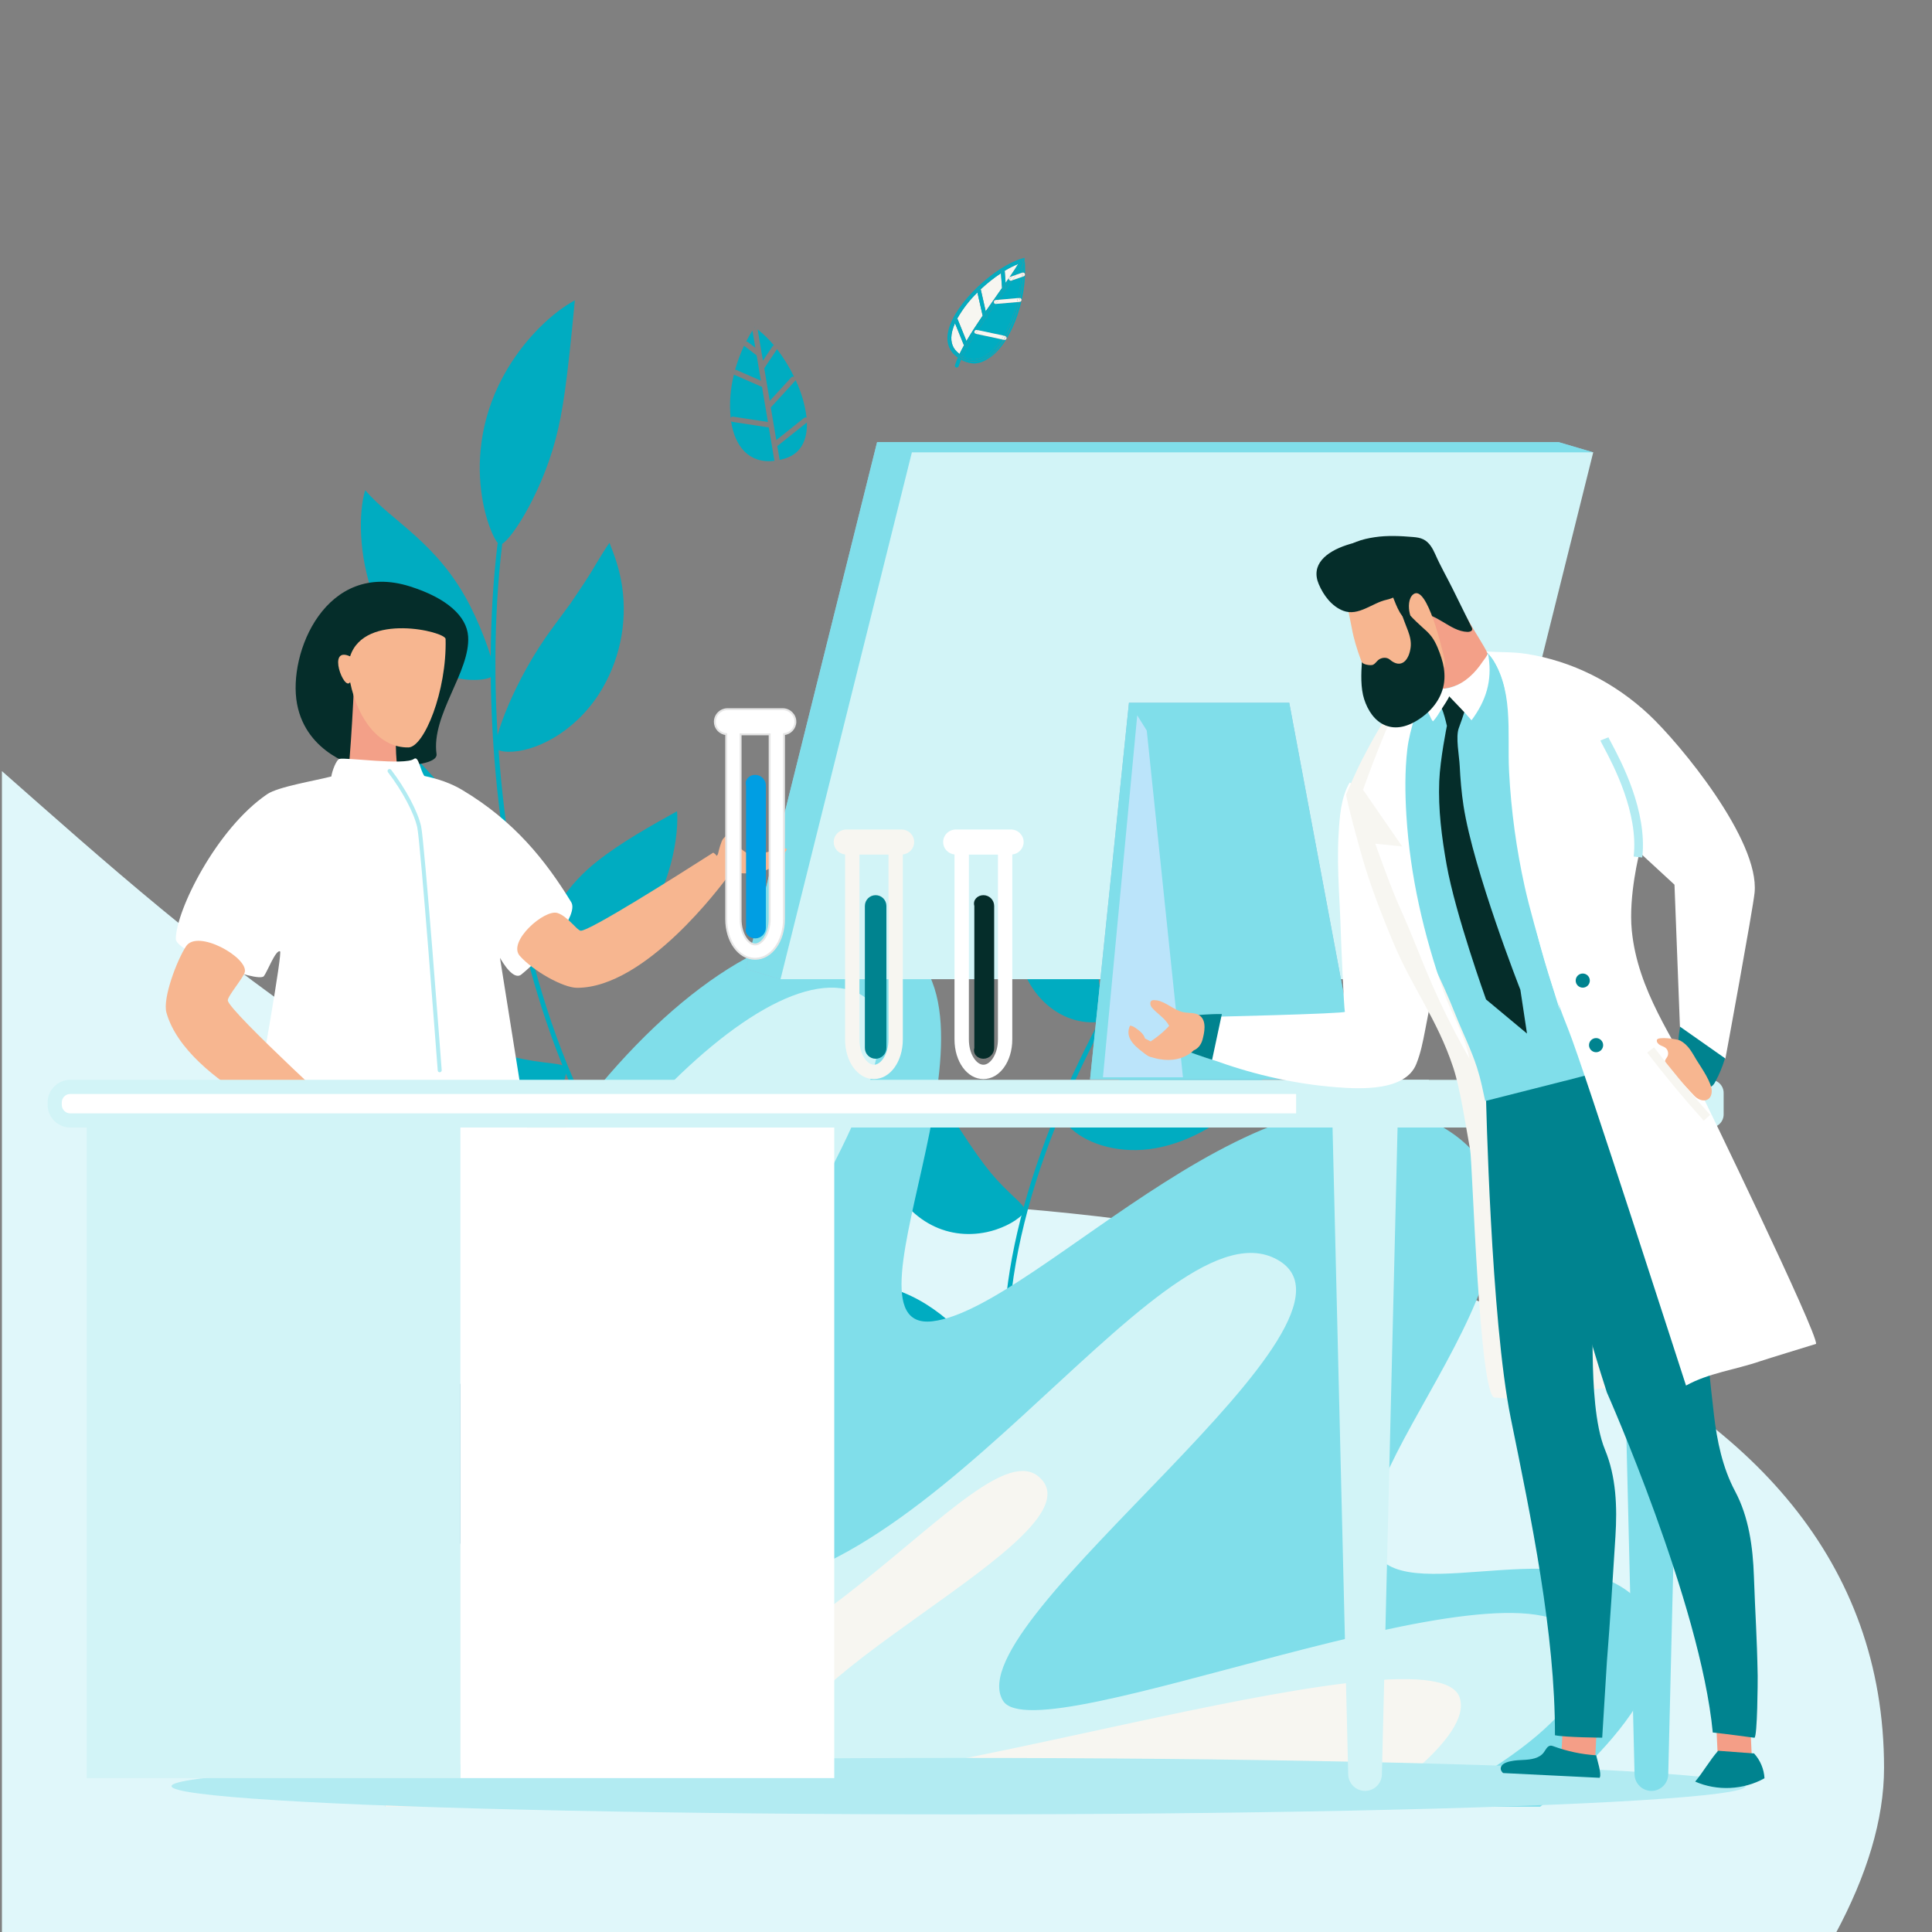 <?xml version="1.0" encoding="UTF-8"?> <svg xmlns="http://www.w3.org/2000/svg" viewBox="0 0 1000 1000"><rect x="0" y="0" width="1000" height="1000" fill="#808080" stroke="none"/><defs><style> .cls-1, .cls-2 { fill: #fff; } .cls-3 { fill: #2e6c9e; } .cls-4 { fill: #80deea; } .cls-5 { fill: #97c4de; } .cls-6 { fill: #072b45; } .cls-7 { fill: #bbe4fa; mix-blend-mode: multiply; } .cls-8 { fill: #f49e87; } .cls-9 { isolation: isolate; } .cls-10 { fill: #e0f7fa; } .cls-11 { fill: #d2ddfa; } .cls-2 { stroke: #e6e6e6; stroke-miterlimit: 10; } .cls-12 { fill: #0a3c5f; } .cls-13 { fill: #00acc1; } .cls-14 { fill: #b2ebf2; } .cls-15 { fill: #009ee3; } .cls-16 { fill: #f7b690; } .cls-17 { fill: #052d2a; } .cls-18 { fill: #f7f6f1; } .cls-19 { fill: #00838f; } .cls-20 { fill: #d2f4f7; } .cls-21 { fill: #f3a088; } </style></defs><g class="cls-9"><g id="Calque_52" data-name="Calque 52"><path class="cls-10" d="M975.18,915.07c0,26.79-8.95,55.76-25.18,85.93H1V399.13c99.68,87.73,245.4,221.55,405.28,221.55,293.96,0,568.9,80.94,568.9,294.4Z"></path><g id="consultation_enfants_et_adultes" data-name="consultation enfants et adultes"><g id="Calque_4_-_copie-2" data-name="Calque 4 - copie"><path class="cls-13" d="M549.65,783c-.3-.03-.58-.17-.77-.39-18.65-20.82-28.52-48.68-29.34-82.79-.74-30.72,5.81-65.69,19.46-103.93,12.39-34.74,30.63-71.57,52.73-106.51,21.34-33.73,45.82-65.04,70.81-90.54,.47-.45,1.21-.45,1.68,0,.46,.44,.47,1.17,.03,1.62,0,0-.02,.02-.03,.03-51.39,52.47-98.53,127.65-122.97,196.18-28.61,80.21-25.27,145.69,9.43,184.41,.42,.47,.38,1.2-.09,1.62,0,0-.02,.01-.02,.02-.25,.21-.58,.32-.9,.29Z"></path><path class="cls-13" d="M663.39,399.64c2.94,2.73,31.02-6.78,54.79-25.09,11.3-8.78,21.64-18.75,50.16-49.28-12.42-1.79-30.42-.08-48.14,7-48.9,19.52-59.32,65.04-56.8,67.38Z"></path><path class="cls-13" d="M620.88,449.46c3.41-1.72,9.33-20.36,11.84-34.74,6.08-34.7-5.96-56.31-7.24-76.88-9.61,6.86-22.45,23.76-28.84,43.99-15.49,48.88,20.14,69.75,24.23,67.63Z"></path><path class="cls-13" d="M564.23,529.14c12.07,.29,5.22-3.73,2.8-38.24-2.42-34.06-5.98-82.47-25.18-86.49,0,17.63-13.89,36.51-16.39,66.11-3,37.12,17.85,57.92,38.77,58.62Z"></path><path class="cls-13" d="M510.75,637.74c6.53-1.37,14.35-4.83,18.49-9.14,1.92-1.96,2.17-2.74-2.7-7.46-10.73-10.07-15.53-14.79-30.13-37.31-10.84-16.28-29.14-44.99-31.71-64.35-11.31,15.14-19.08,54.74-7.18,84.98,10.77,27.57,32.38,37.67,53.23,33.28Z"></path><path class="cls-13" d="M507.46,739.22c2.45,.56,18.46,4.09,19.77,1.97,2.8-4.48-24.31-67.15-72.63-75.92-11.88-1.99-24.08-.3-34.98,4.82-4.96,2.28-9.53,5.33-13.53,9.05,46.84,44.66,72.46,54.05,101.36,60.08Z"></path><path class="cls-13" d="M599.76,479.21c-.17,1.16,1.11,2.96,3.73,4.96,10.4,8.07,32.32,12.3,54.6,4.28,17.86-6.49,32.81-19.17,42.12-35.74,3.58-6.63,6.31-13.69,8.12-21.01-1,.27-3.62,1.16-5.95,2.06-10.76,4.04-8.27,3.66-28.21,10.26,0,0-1.41,.45-14.36,4.2-32.46,9.34-59.59,27.49-60.05,30.99Z"></path><path class="cls-13" d="M579.41,558.93c-12.98,4.25-30.12,12.52-30.96,15.46-.34,1.17,.47,3.34,2.43,5.99,1.14,1.51,2.45,2.89,3.9,4.11,8.76,7.97,25.4,13.06,43.44,9.8,29.55-5.41,50.54-27.98,55.51-36-15.15-2.1-32.37-4.4-47.69-4.02-9.07,.16-18.05,1.73-26.64,4.65Z"></path><path class="cls-13" d="M548.26,655.41c-17.55,5.19-27.32,19.05-26.75,21.51s7.63,5.07,10.26,5.88c8.55,2.69,17.34,4.56,26.25,5.6,15.42,2.19,28.7,.61,73.51,1.3-7.04-7.65-14.85-14.56-23.32-20.6-18.84-12.81-37.81-20.02-59.95-13.67Z"></path><path class="cls-13" d="M406.59,670.95c-.26,.16-.58,.21-.88,.15-28.28-5.86-53.82-22.97-75.91-50.88-19.88-25.12-36.5-58.25-49.38-98.48-11.7-36.54-19.95-78.41-23.86-121.09-3.73-41.21-3.46-82.33,.93-118.92,.09-.66,.69-1.13,1.35-1.06,.67,.08,1.14,.68,1.06,1.34,0,0,0,0,0,0-9.01,75.32-.25,166.89,22.84,239.02,27.05,84.36,70.88,136.81,123.46,147.72,.66,.13,1.08,.77,.95,1.43-.07,.33-.27,.63-.57,.8v-.04Z"></path><path class="cls-13" d="M258.68,281.88c4.1,.47,21.03-24.73,28.91-54.57,3.73-14.26,5.88-28.91,9.95-71.87-11.25,6.15-24.81,18.65-34.88,35.44-27.59,46.32-7.5,90.6-3.98,91Z"></path><path class="cls-13" d="M255.3,349.49c1.71-3.53-5.18-22.68-12.12-36.21-16.79-32.64-40.21-43.21-54.16-59.55-3.53,11.63-3.39,33.58,4.1,54.37,18.02,50.21,60.17,45.67,62.18,41.39Z"></path><path class="cls-13" d="M259.12,450.65c10.03-7.18,1.93-6.3-21.74-33.58-23.32-26.87-56.64-64.97-74.82-56.52,11.1,14.66,11.6,38.94,28.15,65.11,20.85,32.78,50.91,37.27,68.41,24.99Z"></path><path class="cls-13" d="M283.7,573.95c4.49-5.18,8.67-12.85,9.33-18.99,.35-2.8,.06-3.62-6.86-4.5-15.07-1.79-21.96-2.8-48-12.54-19.06-6.88-52-19.54-66.22-34.06,.29,19.59,18.81,57.3,47.5,75.16,26,16.26,49.98,11.4,64.24-5.06Z"></path><path class="cls-13" d="M344.71,660.45c2.35-1.04,17.62-7.94,17.36-10.52-.5-5.47-61.96-40.94-106.87-18.54-10.94,5.66-19.85,14.57-25.5,25.52-2.62,4.97-4.42,10.32-5.35,15.86,66.23,8.38,93.01,.44,120.37-12.31Z"></path><path class="cls-13" d="M256.74,387.24c.6,1.06,2.8,1.78,6.15,1.87,13.54,.32,34.07-9.63,47.2-30,10.52-16.52,14.75-36.28,11.91-55.66-1.27-8.39-3.55-15.04-6.53-22.49-.64,.85-2.23,3.2-3.56,5.37-6.24,9.98-4.44,8.14-16.55,25.91,0,0-.88,1.23-9.08,12.32-20.62,27.67-31.35,59.5-29.53,62.68Z"></path><path class="cls-13" d="M290.23,466.12c-7.92,11.52-16.7,28.91-15.54,31.92,.45,1.18,2.47,2.49,5.74,3.49,1.88,.55,3.81,.9,5.76,1.03,12.12,1.25,28.91-4.76,41.58-18.55,20.71-22.68,23.62-54.4,22.66-64.11-13.66,7.57-29.16,16.25-41.4,25.97-7.3,5.71-13.65,12.55-18.8,20.26Z"></path><path class="cls-13" d="M325.37,565.59c-11.06,15.11-10.33,32.64-8.32,34.36,2.01,1.72,9.41-.48,12.12-1.45,5.15-1.61,14.34-5.46,24.94-11.44,13.99-7.66,23.78-17.15,60.75-44.12-10.52-2.04-21.23-2.98-31.95-2.8-23.48,.89-43.47,6.56-57.55,25.45Z"></path><path class="cls-4" d="M199.5,804.18c36.5-194.83,174.41-344.99,256.06-320.67,81.65,24.31-27.48,206.84,27.09,200.38s177.05-151.34,264.07-100.49c87.02,50.85-59.52,179.29-34.35,220.77,17.41,28.71,108.38-16.01,140.15,29.8,26.95,38.86-55.33,101.17-55.33,101.17H199.5v-130.97Z"></path><path class="cls-20" d="M199.5,804.18c57.27-163.04,180.64-304.71,238.47-292.21,83.51,18.05-168.97,292.21-80.45,309.18,114.58,21.96,240.96-199.31,302.1-169.94,63.65,30.57-165.66,187.55-140.5,229.04,17.42,28.71,265.31-79.75,297.13-33.94,26.91,38.86-79.08,88.85-79.08,88.85H199.5v-130.97Z"></path><path class="cls-18" d="M316.69,684.72c78.08,32.99-114.03,176.75-25.53,193.74,114.58,21.96,215.16-141.04,246.56-114.06,35.66,30.63-155.49,109.45-130.31,150.93,17.41,28.71,333.41-77.41,348.03-36.88,7.66,21.25-48.3,56.69-48.3,56.69H199.5v-56.69c0-91.69,84.2-207.69,117.19-193.74Z"></path><path class="cls-13" d="M381.24,191.54l12.61,5.51-2.22-13.11-6.23-4.76c-.1-.08-.19-.18-.26-.28-1.91,4.04-3.47,8.24-4.66,12.54,.26-.05,.53-.02,.76,.09Z"></path><path class="cls-13" d="M392.18,170.67l2.7,16.01,4.92-7.35c.19-.28,.47-.48,.79-.56-2.5-3.07-5.34-5.84-8.46-8.27,.02,.05,.04,.11,.05,.17Z"></path><path class="cls-13" d="M398.42,207.5l11.09-12.12c.39-.42,1-.55,1.52-.33-2.46-5.06-5.43-9.86-8.86-14.33-.02,.05-.04,.1-.07,.14l-6.53,9.76,2.84,16.88Z"></path><path class="cls-13" d="M387.06,177.01l3.91,2.98-1.49-8.85s0-.06,0-.08c-1.18,1.87-2.27,3.73-3.26,5.69,.31-.01,.61,.09,.85,.27Z"></path><path class="cls-13" d="M417.49,216.15c-.83-6.75-2.76-13.32-5.71-19.46-.06,.19-.16,.37-.29,.52l-12.53,13.7,2.85,16.89,14.32-11.44c.38-.31,.9-.39,1.35-.21Z"></path><path class="cls-13" d="M402.34,230.9l1.2,7.16c.93-.2,1.87-.44,2.8-.74,8.39-2.58,11.58-9.77,11.3-18.65l-15.31,12.23Z"></path><path class="cls-13" d="M397.94,221.26l-18.82-2.89c-.28-.04-.54-.17-.74-.37,1.99,13.06,9.27,22.12,22.47,20.52l-2.91-17.25Z"></path><path class="cls-13" d="M390.6,169.56h.2l-.23-.17c-.05,.07-.09,.16-.15,.23,.06-.03,.12-.05,.19-.07Z"></path><path class="cls-13" d="M379.54,215.67l17.94,2.75-3.06-18.15-14.25-6.22c-.1-.05-.2-.11-.29-.19-1.86,7.33-2.44,14.92-1.7,22.45,.28-.47,.81-.73,1.35-.64Z"></path><path class="cls-18" d="M494.3,167.29c-.59,1.33-1.07,2.72-1.44,4.13-1.09,4.51-.27,8.1,2.45,10.66,.44,.41,.93,.78,1.33,1.14,.69-1.45,1.46-2.94,2.3-4.47l-4.65-11.46Z"></path><path class="cls-18" d="M508.62,163.39l-2.72-12c-4.08,3.97-7.58,8.49-10.39,13.44l4.73,11.66c2.45-4.22,5.35-8.66,8.38-13.09Z"></path><path class="cls-18" d="M522.24,143.92c.05-.16,.15-.3,.28-.41,1.68-2.45,3.22-4.78,4.51-6.88-2.43,.98-4.77,2.17-7,3.54l.47,6.26c.6-.85,1.18-1.69,1.73-2.51Z"></path><path class="cls-18" d="M516.14,152.64l2.52-3.58-.57-7.65c-3.72,2.47-7.23,5.25-10.47,8.32l2.58,11.38c2.01-2.87,3.98-5.67,5.94-8.47Z"></path><path class="cls-13" d="M502.8,187.99c2.1,.32,4.24-.03,6.13-1-1.57,.68-3.27,1.04-4.98,1.05-.38,.03-.76-.03-1.15-.06Z"></path><path class="cls-13" d="M528.5,138.12c-.82,1.32-1.73,2.71-2.7,4.17l2.69-.93c.03-1.08,.04-2.16,0-3.24Z"></path><path class="cls-13" d="M517.8,153.81c-.32,.45-.63,.93-.93,1.35l10.04-.86c.78-3.54,1.29-7.14,1.53-10.76l-4.51,1.57c-1.93,2.77-3.99,5.66-6.12,8.7Z"></path><path class="cls-13" d="M515.39,157.3h-.07c-1.5,2.15-3.02,4.31-4.51,6.53l.14,.62-.67,.15c-1.45,2.12-2.85,4.23-4.21,6.32l13.43,2.85c3.12-5.45,5.44-11.31,6.89-17.41l-10.9,.93h-.09Z"></path><path class="cls-13" d="M504.92,172.71c-1.33,2.11-2.57,4.17-3.73,6.18l.07,.19-.24,.1c-1.01,1.79-1.87,3.53-2.7,5.2,3.17,2,7.17,2.17,10.49,.44,3.43-1.66,6.67-4.93,9.49-9.22l-13.23-2.8c-.05-.03-.11-.06-.16-.09Z"></path><path class="cls-13" d="M520.5,146.43l-.47-6.26c-.65,.39-1.3,.8-1.95,1.24l.57,7.65,1.85-2.63Z"></path><path class="cls-13" d="M510.2,161.11l-2.58-11.38-1.72,1.66,2.72,12c.52-.76,1.04-1.53,1.58-2.29Z"></path><path class="cls-13" d="M510.94,164.44l-.14-.61-.53,.77,.67-.17Z"></path><path class="cls-13" d="M494.31,188.95c-.17,.54,.12,1.11,.66,1.29,.1,.01,.21,.01,.31,0,.43-.02,.8-.3,.93-.71,.35-1.05,.77-2.16,1.27-3.31-.6-.35-1.18-.73-1.73-1.15-.54,1.37-1.04,2.66-1.44,3.88Z"></path><path class="cls-13" d="M522.84,143.31l1.03-.35c1.58-2.3,3.11-4.58,4.56-6.78v-.06c-.46,.15-.93,.33-1.4,.5-1.3,2.11-2.8,4.43-4.51,6.88,.1-.08,.21-.15,.33-.2Z"></path><path class="cls-13" d="M498.96,178.75c-.85,1.53-1.62,3.02-2.3,4.47,.26,.21,.52,.39,.78,.58,.52-1.21,1.18-2.55,1.95-3.98l-.43-1.06Z"></path><path class="cls-13" d="M514.43,156.58c-.02-.06-.04-.12-.06-.18-.04-.56,.37-1.05,.93-1.1h0c1.32-1.87,2.63-3.73,3.95-5.66h-.56l-.05-.62-2.51,3.62c-1.96,2.8-3.96,5.6-5.94,8.47l.27,1.21c1.29-1.88,2.67-3.8,3.96-5.74Z"></path><path class="cls-13" d="M522.46,145c-.12-.11-.21-.24-.26-.38-.08-.23-.08-.47,0-.7-.56,.82-1.14,1.66-1.73,2.51l.1,1.28c.66-.9,1.29-1.8,1.89-2.7Z"></path><path class="cls-13" d="M504.37,171.49c.05-.16,.14-.31,.27-.42,1.32-2.07,2.8-4.22,4.26-6.44l-.28-1.23c-3.03,4.44-5.93,8.88-8.39,13.06l.43,1.04c1.1-1.85,2.34-3.87,3.71-6.01Z"></path><path class="cls-13" d="M501.01,179.18l-1.64,.66h0c-.76,1.44-1.43,2.8-1.95,3.98,.31,.21,.62,.41,.93,.59,.79-1.7,1.73-3.44,2.66-5.23Z"></path><path class="cls-13" d="M504.32,171.58s.03-.06,.05-.09c-1.37,2.14-2.61,4.16-3.73,6.04l.55,1.36c1.13-2.01,2.37-4.08,3.73-6.18-.44-.19-.69-.66-.6-1.13Z"></path><path class="cls-13" d="M508.9,164.62c-1.5,2.22-2.94,4.37-4.26,6.44,.24-.25,.6-.35,.93-.27l.53,.11c1.35-2.09,2.8-4.21,4.21-6.32l-1.32,.3-.09-.26Z"></path><path class="cls-13" d="M523.89,145.11l-.37,.13c-.11,.04-.22,.06-.34,.06-.27,0-.52-.11-.71-.3-.62,.93-1.24,1.8-1.87,2.7l.13,1.87-1.47,.11c-1.32,1.87-2.63,3.79-3.95,5.66l1.52-.13c.33-.45,.64-.93,.93-1.35,2.15-3.09,4.22-5.98,6.12-8.75Z"></path><path class="cls-13" d="M525.81,142.28c.93-1.45,1.87-2.84,2.7-4.17,0-.65,0-1.3-.07-1.94-1.45,2.2-2.98,4.48-4.56,6.78l1.94-.67Z"></path><path class="cls-13" d="M514.43,156.58c-1.34,1.94-2.68,3.85-3.96,5.74l.34,1.49c1.49-2.18,3.01-4.35,4.51-6.53-.41-.03-.76-.31-.89-.7Z"></path><path class="cls-13" d="M519.26,149.63l1.33-1.93-.1-1.28-1.87,2.63,.05,.62,.59-.05Z"></path><path class="cls-13" d="M520.59,147.7l-1.34,1.93,1.47-.11-.13-1.82Z"></path><path class="cls-13" d="M510.47,162.32l-.27-1.21c-.53,.76-1.05,1.52-1.58,2.29l.28,1.23,1.57-2.3Z"></path><path class="cls-13" d="M508.9,164.62l.06,.26,1.32-.3,.53-.77-.34-1.49-1.57,2.3Z"></path><path class="cls-13" d="M500.23,176.49l-4.73-11.66c-.44,.83-.84,1.65-1.2,2.46l4.66,11.46c.4-.75,.83-1.5,1.27-2.27Z"></path><path class="cls-13" d="M501.21,178.89l-.17,.29,.24-.1-.07-.19Z"></path><path class="cls-13" d="M500.23,176.49c-.44,.76-.87,1.52-1.28,2.27l.43,1.06c.4-.74,.82-1.49,1.28-2.29l-.43-1.04Z"></path><path class="cls-13" d="M500.66,177.53c-.46,.79-.88,1.55-1.28,2.29h0l1.64-.66,.17-.29-.53-1.33Z"></path><path class="cls-13" d="M497.52,186.26c1.62,.95,3.42,1.54,5.28,1.73-1.85-.36-3.56-1.2-4.98-2.43-.11,.23-.21,.47-.3,.7Z"></path><path class="cls-13" d="M530.37,134.67l-.1-1.23-1.19,.34c-13.66,3.87-34.59,22.59-38.18,37.17-1.27,5.19-.21,9.56,3.03,12.62,.59,.55,1.21,1.07,1.87,1.55,.13-.31,.28-.62,.43-.93-.56-.42-1.09-.87-1.59-1.35-4.37-4.11-3.97-10.26-.83-16.79l-.34-.83,.93-.39c3.01-5.39,6.82-10.3,11.29-14.57l-.14-.61,1-.22c3.54-3.41,7.38-6.47,11.49-9.17v-.54l1.02-.08c2.8-1.79,5.78-3.26,8.9-4.39,.15-.24,.31-.5,.44-.74,.33-.46,.97-.57,1.43-.25,.4,.28,.55,.82,.34,1.26l-.62,1.03c.07,1.49,.09,3.01,.06,4.53,.56,.01,1.01,.48,.99,1.04-.01,.42-.28,.8-.68,.94l-.39,.13c-.21,3.73-.71,7.44-1.5,11.09,.45,.09,.78,.48,.8,.93,.04,.56-.37,1.05-.93,1.1h-.34c-.16,.67-.33,1.32-.5,1.98-1.46,5.52-3.57,10.84-6.3,15.86,.26,.23,.39,.59,.33,.93-.1,.47-.52,.8-1,.8-.07,0-.14,0-.21,0h-.11c-3.19,5.29-6.9,9.33-10.74,11.12,.27-.11,.54-.21,.8-.34,12.5-6.03,22.33-30.82,20.57-51.98Z"></path><path class="cls-13" d="M495.32,182.08c-2.72-2.56-3.54-6.15-2.45-10.66,.36-1.41,.84-2.8,1.44-4.13l-.51-1.28c-3.14,6.53-3.54,12.69,.83,16.79,.51,.48,1.04,.93,1.59,1.35,.14-.32,.28-.63,.44-.93-.45-.35-.9-.74-1.33-1.14Z"></path><path class="cls-13" d="M520.04,140.17c2.23-1.38,4.57-2.56,7-3.54,.3-.48,.57-.93,.84-1.39-3.12,1.13-6.1,2.61-8.9,4.39l1.02-.07,.05,.62Z"></path><path class="cls-13" d="M495.51,164.83c2.81-4.95,6.31-9.47,10.39-13.44l-.22-1.14c-4.46,4.25-8.26,9.14-11.28,14.51l.93-.38,.18,.45Z"></path><path class="cls-13" d="M507.61,149.73c3.25-3.06,6.75-5.83,10.47-8.28l-.09-1.16c-4.11,2.69-7.95,5.76-11.49,9.17l1.04-.27,.07,.54Z"></path><path class="cls-13" d="M529.52,141.07h0c0-1.52,0-3.04-.06-4.53h0c.07,1.49,.09,3.04,.06,4.53Z"></path><path class="cls-13" d="M527.93,154.27h0c.79-3.65,1.29-7.36,1.5-11.09h0c-.22,3.73-.72,7.44-1.5,11.09Z"></path><path class="cls-13" d="M526.96,158.23c.18-.65,.35-1.31,.5-1.98h0c-.16,.71-.35,1.36-.5,1.98Z"></path><path class="cls-13" d="M519.66,175.88h-.26c-5.9,9.15-13.71,13.99-21.45,9.49,0,.08-.07,.16-.1,.24,1.42,1.24,3.13,2.08,4.98,2.43,.38,0,.76,.06,1.15,.06,1.71-.02,3.41-.38,4.98-1.05,3.81-1.88,7.53-5.88,10.71-11.16Z"></path><path class="cls-13" d="M520.67,174.16c2.73-5.01,4.84-10.34,6.3-15.86-1.46,5.52-3.63,10.82-6.45,15.78l.16,.07Z"></path><path class="cls-13" d="M526.87,154.31l.76-.07c.1-.01,.19-.01,.29,0,.78-3.65,1.29-7.36,1.51-11.09l-1.04,.36c-.24,3.63-.75,7.24-1.53,10.79Z"></path><path class="cls-13" d="M528.49,141.35l.67-.23c.11-.03,.23-.05,.35-.05,0-1.52,0-3.04-.06-4.53-.31,.51-.62,1.04-.93,1.58,0,1.07,0,2.15-.04,3.24Z"></path><path class="cls-13" d="M526.39,156.37c-1.46,6.09-3.78,11.93-6.89,17.37l.71,.15c.11,.03,.21,.07,.31,.13,2.83-4.96,5-10.26,6.45-15.78,.18-.65,.35-1.31,.5-1.97l-1.08,.1Z"></path><path class="cls-13" d="M508.84,184.82c-3.33,1.73-7.32,1.56-10.49-.44-.14,.32-.29,.62-.43,.93,7.78,4.51,15.58-.34,21.45-9.49l-1.07-.23c-2.79,4.29-6.03,7.56-9.46,9.22Z"></path><path class="cls-13" d="M517.96,139.71v.54l.93-.62-.93,.08Z"></path><path class="cls-13" d="M520.04,140.17v-.62l-1.02,.07-.93,.62,.09,1.16c.55-.44,1.2-.85,1.86-1.24Z"></path><path class="cls-13" d="M505.5,149.64l.14,.61,.86-.83-1,.22Z"></path><path class="cls-13" d="M507.61,149.73l-.07-.54-.99,.23-.86,.83,.25,1.14,1.67-1.66Z"></path><path class="cls-13" d="M497.02,184.84v-.07c-.28-.19-.56-.38-.83-.6-.15,.32-.3,.63-.43,.93,.56,.42,1.13,.8,1.73,1.15,.09-.23,.19-.47,.3-.7-.24-.21-.51-.46-.77-.71Z"></path><path class="cls-13" d="M529.46,136.54l.62-1.03c.24-.52,0-1.12-.51-1.36-.45-.2-.98-.06-1.26,.34-.13,.23-.29,.49-.44,.74,.5-.18,1-.34,1.48-.48,.05,.59,.08,1.18,.11,1.78Z"></path><path class="cls-13" d="M529.46,136.54h0c0-.6-.07-1.19-.11-1.78,.05,.59,.08,1.18,.11,1.78Z"></path><path class="cls-13" d="M497.44,183.8c-.26-.19-.52-.37-.78-.58-.16,.32-.3,.63-.44,.93,.27,.21,.55,.41,.83,.6,.12-.3,.23-.62,.39-.95Z"></path><path class="cls-13" d="M528.43,136.12v.06l.93-1.42c-.49,.14-.98,.3-1.48,.48-.27,.46-.54,.93-.84,1.39,.47-.18,.93-.35,1.39-.5Z"></path><path class="cls-13" d="M497.02,184.84c.26,.25,.53,.49,.8,.72,0-.08,.07-.16,.1-.24-.29-.17-.59-.35-.88-.55l-.03,.07Z"></path><path class="cls-13" d="M497.44,183.8c-.14,.34-.27,.65-.39,.93,.29,.2,.59,.38,.88,.55,.14-.31,.29-.62,.43-.93-.3-.14-.61-.34-.91-.55Z"></path><path class="cls-13" d="M529.46,136.54c0-.6-.07-1.19-.11-1.78l-.93,1.42c0,.64,.07,1.29,.07,1.94,.35-.54,.66-1.06,.97-1.58Z"></path><path class="cls-13" d="M493.45,165.18l.34,.83c.19-.41,.39-.81,.61-1.22l-.94,.39Z"></path><path class="cls-13" d="M495.51,164.83l-.17-.42-.93,.38c-.21,.41-.42,.81-.61,1.22l.51,1.28c.36-.81,.76-1.63,1.19-2.46Z"></path><path class="cls-18" d="M522.24,143.92l.28-.41c-.13,.11-.23,.25-.28,.41Z"></path><path class="cls-18" d="M528.4,143.54c0-.74,.07-1.46,.09-2.19l-2.69,.93c-.62,.93-1.26,1.87-1.92,2.8l4.51-1.54Z"></path><path class="cls-18" d="M522.21,144.62c.06,.15,.15,.28,.26,.38,.47-.68,.94-1.36,1.4-2.04l-1.03,.35c-.12,.04-.23,.11-.33,.2l-.28,.41c-.09,.22-.1,.47-.03,.7Z"></path><path class="cls-18" d="M523.18,145.3c.11,0,.23-.02,.34-.06l.37-.13c.66-.93,1.31-1.87,1.92-2.8l-1.94,.67c-.46,.68-.93,1.36-1.4,2.04,.19,.18,.45,.28,.71,.27Z"></path><path class="cls-18" d="M529.83,143.05c.53-.18,.81-.76,.63-1.29-.14-.4-.51-.67-.94-.68,0,.7,0,1.41-.08,2.11l.39-.13Z"></path><path class="cls-18" d="M529.44,143.18h0c0-.7,.07-1.41,.08-2.11h0c-.02,.7-.05,1.41-.08,2.11Z"></path><path class="cls-18" d="M528.49,141.35c0,.73-.06,1.45-.09,2.19l1.04-.36c0-.7,.07-1.41,.08-2.11-.12,0-.24,.01-.35,.05l-.67,.23Z"></path><path class="cls-18" d="M516.86,155.16l-1.55,2.14h.17l10.9-.93c.18-.7,.34-1.39,.49-2.09l-10.01,.89Z"></path><path class="cls-18" d="M515.31,155.3c-.56,.05-.98,.54-.93,1.1,.01,.06,.03,.12,.06,.18l.93-1.29h-.06Z"></path><path class="cls-18" d="M514.43,156.58c.11,.42,.49,.72,.93,.74l1.5-2.15-1.52,.13-.91,1.29Z"></path><path class="cls-18" d="M527.8,156.26c.56-.05,.98-.54,.93-1.1-.02-.46-.35-.84-.8-.93-.15,.68-.3,1.35-.47,2.02h.34Z"></path><path class="cls-18" d="M527.47,156.3h0c.17-.67,.32-1.34,.47-2.02h0c-.16,.67-.31,1.34-.47,2.02Z"></path><path class="cls-18" d="M526.87,154.31c-.15,.7-.31,1.39-.49,2.09l1.08-.09c.16-.68,.31-1.35,.46-2.03-.1-.01-.19-.01-.29,0l-.76,.04Z"></path><path class="cls-18" d="M504.92,172.71c.06,.03,.12,.06,.19,.08l13.23,2.8c.39-.6,.78-1.2,1.16-1.87l-13.43-2.85c-.39,.64-.77,1.24-1.15,1.84Z"></path><path class="cls-18" d="M504.37,171.49c.08-.14,.18-.28,.27-.42-.13,.11-.22,.26-.27,.42Z"></path><path class="cls-18" d="M504.64,171.07c-.09,.14-.19,.28-.27,.42-.02,.03-.03,.06-.05,.09-.1,.47,.15,.94,.6,1.13,.37-.6,.76-1.19,1.15-1.8l-.53-.11c-.33-.07-.66,.03-.9,.27Z"></path><path class="cls-18" d="M519.78,175.95c.07,0,.14,0,.21,0,.48,0,.89-.33,1-.8,.06-.35-.06-.7-.33-.93-.33,.59-.66,1.17-1,1.72l.11,.02Z"></path><path class="cls-18" d="M520.51,174.09c-.35,.62-.73,1.21-1.1,1.79h.26c.34-.55,.67-1.13,1-1.72l-.16-.07Z"></path><path class="cls-18" d="M520.2,173.91l-.71-.15c-.37,.63-.76,1.24-1.16,1.87l1.07,.23c.37-.58,.75-1.18,1.1-1.79-.09-.07-.2-.12-.31-.16Z"></path><ellipse class="cls-14" cx="496.15" cy="924.51" rx="407.38" ry="14.61"></ellipse></g></g><g><g><polygon class="cls-5" points="386 501.52 404 506.83 824.65 234.13 806.65 228.82 453.99 228.82 386 501.52"></polygon><polygon class="cls-4" points="386 501.52 404 506.83 824.65 234.13 806.65 228.82 453.99 228.82 386 501.52"></polygon><polygon class="cls-20" points="404 506.83 756.66 506.83 824.65 234.13 471.99 234.13 404 506.83"></polygon><polygon class="cls-5" points="667.31 363.74 703.74 558.66 564.22 558.66 584.35 363.74 667.31 363.74"></polygon><polygon class="cls-4" points="667.31 363.74 703.74 558.66 564.22 558.66 584.35 363.74 667.31 363.74"></polygon><polygon class="cls-7" points="588.63 370.25 593.56 378.14 612.3 557.61 570.88 557.61 588.63 370.25"></polygon></g><g><path class="cls-17" d="M225.95,390.29c-2.83-20.27,17.61-42.64,16.35-60.92-.71-10.36-10.92-19.78-30.06-25.83-43.54-13.78-63.4,34.5-58.49,60.8,4.91,26.3,31.68,32.45,31.68,32.45,0,0,41.68,1.82,40.52-6.49Z"></path><path class="cls-21" d="M180.14,401.62c5.93,.9,17.05,2.19,26.09,1.1-1.34-10.33-2.47-23.72,.66-34.68l-23.21-23.82s-1.28,34.77-3.54,57.4Z"></path><path class="cls-16" d="M230.64,330.74c.68,27-11.14,55.98-19.23,56.13-14.72,.27-26.1-13.99-30.2-33.82-2.96,5.17-12.3-18.9,0-13.32,7.4-22.94,49.33-12.85,49.43-8.99Z"></path><g><g><path class="cls-16" d="M158.05,855.73c-3.72,9.71-2.42,22.93-1.3,25.7,.55,1.37,5.49,16.92-8.29,12.65-8.96-2.78-10.75-5.84-9.61-7.72,5.52-9.15,2.46-26.13,2.46-29.83s18.12-4.37,16.75-.79Z"></path><path class="cls-6" d="M136.64,893.01c-1.75-.39-1.11,5.72-.63,6.35,.48,.63,9.88,2.73,19.95,2.47,9.12-.23,14.91-.72,15.65-2.41,.38-.86-.2-4.82-1.97-5.95-1.56-.99-16.62-1.93-17.13-1.79-.51,.14-15.86,1.33-15.86,1.33Z"></path><path class="cls-12" d="M154.31,876.85c2,.07,4.89,4.51,6.49,9.18,1.87,1.97,5.27,2.68,7.04,5.32,1.23,1.83,2.79,5.05,2.12,5.92-2.33,3.04-31.95,2.52-33.01-.21-1.38-3.56,1.51-6.81,1.93-10.32,.38-3.21-.01-4.82,1.12-6.51,.35-.52,1.23-.21,1.2,.8-.07,2.22-.41,6.13,2.79,6.59,2.76-8.15,7.03-10.88,10.31-10.77Z"></path></g><g><path class="cls-16" d="M277.88,856.46c1.11,11.43,4.72,22.59,5.84,25.36,.55,1.37,5.49,16.92-8.29,12.65-2.55-.79-4.52-1.6-6-2.41-3.74-2.02-2.75-6.98-2.48-7.89,2.89-9.4-3.84-23.51-3.84-26.89,0-3.7,14.39-4.64,14.76-.82Z"></path><path class="cls-6" d="M265.01,893.4c-1.75-.39-1.11,5.72-.63,6.35s8.49,2.73,18.56,2.47c9.12-.23,18-.79,18.73-2.48,.38-.86,.88-4.75-.89-5.88-1.56-.99-20.79-1.93-21.3-1.79-.51,.14-14.47,1.33-14.47,1.33Z"></path><path class="cls-12" d="M281.28,877.24c2,.1,5.77,7.26,7.88,9.18,2.01,1.82,8.04,2.68,9.82,5.32,1.23,1.83,1.45,5.09,.78,5.96-2.33,3.04-33.38,2.49-34.45-.24-1.38-3.56-.17-5.89,.24-9.39,.38-3.21,.76-4.42,.98-6.45,.09-.78,.89-1.15,1.45,.14,.88,2.04,1.7,5.78,2.98,6.26,1.88,.48,.49-11.24,10.31-10.77Z"></path></g><path class="cls-3" d="M155.57,721.81c-7.37-19.67-29.28-99.66-20.08-137.97,3.16-13.17,25.98-47.8,37.75-60.34h55.94s31.6,94.34,38.77,190.53c.54,7.18,3.73,27.62,4.82,41.58,2.17,27.72,2.03,73.79,6.32,98.88-.76,6.99-17.19,8.7-17.95,4.82-6.21-32.13-35.36-76.55-36.49-104.74-.25-6.29,2.43-20.74,5.47-30.22-12.37-30.58-22.95-78.31-28.19-106.07-3.65,27.36-8.07,76.48-11.54,108.74-1.04,9.72-1.87,27.93-4.4,37.73-4.28,16.57-16.6,35.87-27.88,96.59,.17,7.79-16.03,3.16-17.96-1.43,0-3.44-8.81-80.04-3.06-109.45,1.16-5.91,7.97-18.49,18.46-28.65Z"></path></g><path class="cls-1" d="M91.01,486.06c0-14.64,21.01-57.11,47.26-74.98,5.77-3.93,25.13-7.03,33.22-9.18,.48-3.15,2.65-8.65,4.17-9.09,3.1-.91,33.85,3.48,38.6,0,2.43-1.78,3.08,5.59,5.39,8.83,7.25,1.49,13.91,3.85,19.43,7.14,27.11,16.14,43.28,36.51,56.57,58.15,4,6.51-12.49,26.65-25.82,37.48-2.62,2.13-6.57-.92-11.04-8.62l35.15,220.47H105.77s41.75-222.85,39.17-223.86c-2.28-.89-6.49,10.41-8.35,12.84-2.94,3.85-45.58-12.61-45.58-19.18Z"></path><path class="cls-16" d="M370.43,442.29c-.42-.32-.84-.65-1.26-.97-19.11,12.23-64.35,40.84-68.62,40.41-1.94-.19-6.76-7.5-11.99-9.16-6.75-2.14-26.03,14.86-19.51,22.19,6.99,7.86,22.47,16.53,29.64,16.53,35.38,0,74.65-52.91,78.6-58.36-2.41-3.47-4.67-7.05-6.86-10.65Z"></path><path class="cls-16" d="M390.38,442.66c-2.98,.02-5.99-2.48-7.94-4.4-3.19-3.14,2.04-9.47-1.55-12.63-1.25-1.1-1.37,1.6-2.66,4.1-1.61,3.12-3.63,3.16-4.64,5.67-1.43,3.59-1.72,5.96-2.01,6.74-.09,.23-.5,.72-1.15,1.41l2.87,9.82c1.63-1.24,2.9-2.02,3.63-1.98,3.64,.2,8.29,1.39,16.2,.06,7.46-1.25,11.98-8.34,13.92-11.41,1.93-3.07-14.4,2.61-16.67,2.63Z"></path><path class="cls-5" d="M231.29,645.17c-.53-.04-.95-.47-.96-1.01-.35-17.97-3.13-68.23-3.99-74.76-.07-.57,.32-1.09,.89-1.16,.57-.08,1.09,.32,1.16,.89,.95,7.18,3.69,58.34,4.01,74.99,.01,.57-.44,1.04-1.01,1.05-.03,0-.06,0-.1,0Z"></path><path class="cls-14" d="M227.59,555.01c-.54,0-.99-.41-1.03-.96-.09-1.18-8.91-118.51-10.62-125.95-1.73-7.48-7.67-18.63-15.14-28.42-.35-.45-.26-1.1,.19-1.45,.45-.35,1.1-.26,1.45,.19,7.64,10,13.73,21.46,15.51,29.21,1.75,7.59,10.31,121.42,10.67,126.26,.04,.57-.38,1.07-.95,1.11-.03,0-.05,0-.08,0Z"></path><path class="cls-16" d="M126.74,503.02c-.52,2.87-9.17,12.78-8.83,14.87,.94,5.89,65.61,64.92,65.61,64.92,0,0,8.85,18.93,9.04,26.14,.19,7.31-22.38,5.92-25.66,2.18-3.29-3.73-.9-23.69-.9-23.69,0,0-69.39-26.19-79.84-63.26-2.12-7.54,5.58-27.51,10.16-34.41,5.93-8.93,31.8,5.62,30.42,13.24Z"></path><path class="cls-5" d="M181.39,615.67c2.74,0,5.24-.44,7.55-1.3,6.04-2.27,10.07-7.11,14.61-14.17,.32-.51,.18-1.18-.33-1.5-.51-.32-1.18-.18-1.5,.33-7.92,12.32-15.36,20.2-39.14,9.39-.55-.25-1.19,0-1.44,.54-.25,.55,0,1.19,.54,1.44,7.79,3.54,14.23,5.28,19.71,5.28Z"></path><path class="cls-5" d="M183.99,651.82c5.89,0,11.57-2.7,16.15-7.72,6.19-6.79,9.35-16.86,7.85-25.06-.11-.59-.68-.98-1.27-.88-.59,.11-.98,.67-.88,1.27,1.38,7.56-1.56,16.89-7.32,23.2-4.55,4.99-10.25,7.46-16.06,6.95-.59-.06-1.13,.39-1.18,.99-.05,.6,.39,1.13,.99,1.18,.57,.05,1.14,.08,1.71,.08Z"></path></g><g><g><path class="cls-18" d="M473.19,435.85c0-3.58-2.96-6.5-6.58-6.5h-28.51c-3.62,0-6.58,2.93-6.58,6.5,0,3.34,2.59,6.08,5.88,6.43v95.71c0,11.52,6.57,20.54,14.95,20.54s14.95-9.02,14.95-20.54v-95.71c3.29-.35,5.88-3.09,5.88-6.43Zm-20.83,115.26c-3.56,0-7.52-5.39-7.52-13.11v-95.64h15.04v95.64c0,7.73-3.96,13.11-7.52,13.11Z"></path><path class="cls-19" d="M453.23,548c-3.08,0-5.57-2.49-5.57-5.57v-73.52c0-3.08,2.49-5.57,5.57-5.57s5.57,2.5,5.57,5.57v73.52c0,3.08-2.49,5.57-5.57,5.57Z"></path></g><g><path class="cls-1" d="M529.84,435.85c0-3.58-2.96-6.5-6.58-6.5h-28.51c-3.62,0-6.58,2.93-6.58,6.5,0,3.34,2.59,6.08,5.88,6.43v95.71c0,11.52,6.57,20.54,14.95,20.54s14.95-9.02,14.95-20.54v-95.71c3.29-.35,5.88-3.09,5.88-6.43Zm-20.83,115.26c-3.56,0-7.52-5.39-7.52-13.11v-95.64h15.04v95.64c0,7.73-3.96,13.11-7.52,13.11Z"></path><path class="cls-17" d="M509.01,548c-3.08,0-5.57-2.49-4.7-5.57v-73.52c-.87-3.08,1.63-5.57,4.7-5.57s5.57,2.5,5.57,5.57v73.52c0,3.08-2.49,5.57-5.57,5.57Z"></path></g></g><g><g><path class="cls-4" d="M871.59,583.6l-8.11,334.85c-.12,4.82-4.12,8.63-8.93,8.51-4.67-.11-8.39-3.9-8.51-8.51l-8.11-334.85c-.23-9.3,7.13-17.02,16.43-17.24,9.3-.23,17.02,7.13,17.24,16.43,0,.25,0,.57,0,.82Z"></path><path class="cls-20" d="M723.38,583.6l-8.11,334.85c-.12,4.82-4.12,8.63-8.93,8.51-4.67-.11-8.39-3.9-8.51-8.51l-8.11-334.85c-.23-9.3,7.13-17.02,16.43-17.24,9.3-.23,17.02,7.13,17.24,16.43,0,.25,0,.57,0,.82Z"></path><g><g><path class="cls-1" d="M36.38,579.95c-4.44,0-8.06-3.62-8.06-8.06v-1.26c0-4.44,3.61-8.06,8.06-8.06H735.91v17.37H36.38Z"></path><path class="cls-20" d="M732.25,566.23v10.05H36.38c-2.43,0-4.4-1.97-4.4-4.4v-1.25c0-2.43,1.97-4.4,4.4-4.4H732.25Zm7.32-7.32H36.38c-6.47,0-11.72,5.25-11.72,11.72v1.25c0,6.47,5.25,11.72,11.72,11.72H739.57v-24.69h0Z"></path></g><g><rect class="cls-20" x="47.01" y="585.72" width="189.23" height="332.5"></rect><path class="cls-20" d="M234.13,587.83v328.28H49.12v-328.28H234.13Zm4.22-4.22H44.9v336.73H238.35v-336.73h0Z"></path></g><rect class="cls-1" x="238.35" y="583.6" width="193.46" height="336.73" transform="translate(670.16 1503.94) rotate(180)"></rect></g></g><path class="cls-20" d="M677.64,558.92h207.75c3.73,0,6.76,3.03,6.76,6.76v11.16c0,3.73-3.03,6.76-6.76,6.76h-207.75c-3.73,0-6.77-3.03-6.77-6.77v-11.16c0-3.73,3.03-6.77,6.77-6.77Z"></path></g><g><path class="cls-1" d="M743.46,503.23c.06-.3,.11-.59,.17-.89,2.09-10.86,1.88-20.93,2.14-31.86,.14-5.76,.25-11.66-1.57-17.12-3.15-9.47-13.09-11.07-17.82-19.12-.84-1.43-.48-2.64-.92-4.05-1.85-5.94-6.19-10.83-10.9-14.74-2.5-2.07-5.18-3.92-7.97-5.59-1.3-.77-2.62-1.51-3.96-2.2-1.47-.76-2.6-1.82-4.04-2.62-4.57,7.8-5.19,17.67-5.72,26.53-.58,9.64-.3,19.31,.14,28.95,.34,7.41,.78,14.81,.99,22.22,.08,2.92,1.58,39.9,2.14,40.94,.56,1.04-73.09,2.77-78.25,2.83-1.46,.02-4.77,12-4.23,13.63,1.72,5.16,12.48,7.83,17.1,9.47,19.44,6.9,40.22,11.52,60.78,13.13,12.83,1.01,35.8,2.06,41.5-11.93,2.29-5.62,3.46-11.63,4.61-17.59,1.93-10,3.86-20,5.79-30Z"></path><path class="cls-11" d="M698.13,522.61s.01,.02,.02,.04l-.02-.04Z"></path><path class="cls-19" d="M617.18,525.6l-4.31,17.92s12.66,4.58,14.52,4.99l5.04-23.63c-5.65-.14-15.24,.71-15.24,.71Z"></path><path class="cls-19" d="M872.13,550.57c2.24,2.99,4.59,5.9,6.72,8.93,1.48,2.1,4.43,4.48,7.13,2.74,.85-.55,1.39-1.46,1.87-2.35,2-3.69,3.63-7.58,4.84-11.6,.52-1.71,.96-3.54,.47-5.26-.39-1.37-1.33-2.51-2.26-3.59-5.56-6.48-11.56-12.58-17.96-18.23-2.99,7.06-5.71,17.64-3.23,25.23,.5,1.52,1.45,2.84,2.41,4.12Z"></path><path class="cls-18" d="M743.05,487.41c-.7-3.42-1.39-6.84-2.04-10.26-2.33-12.16-3.31-24.96-6.75-36.81-4.28-14.74,.24-27.97,5.06-41.99,4.07-11.84,7.48-25.05,2.65-36.6-.73-1.73-1.72-3.49-3.39-4.36-2.6-1.35-5.78-.08-8.24,1.51-11.81,7.6-18.85,22.04-25.23,34.12-3.18,6.03-8.31,18.12-8.31,18.12-.38,.83,6.38,26.83,10.06,38.51,4.01,12.75,8.88,25.21,14.02,37.54,10.24,24.58,22.92,40.02,31.31,65.33,3.77,11.37,6.49,30.63,8.74,42.47,1.25,6.57,4.69,128.16,12.71,128.41,5.85,.18,11.41,1.54,17.3,.57,8.97-1.47,18.01-2.55,27.01-3.8,11.35-1.58,22.69-3.17,34.04-4.75l-43.43-246.4-65.53,18.4Z"></path><rect class="cls-8" x="888.92" y="896.23" width="17.59" height="17.59" transform="translate(-41.93 43.61) rotate(-2.72)"></rect><rect class="cls-8" x="808.3" y="894.7" width="17.59" height="20.6" transform="translate(45.55 -39.14) rotate(2.82)"></rect><path class="cls-19" d="M825.18,595.46c1.47-19.73,2.52-37.91-11.79-56.22-3.2-4.09-7.18-7.99-12.26-9.08-17.97-3.88-31.98,37.21-31.98,37.21,0,0,2.47,115.82,12.85,166.82,10.45,51.34,23,111.19,22.84,163.98,5.76,1.13,24.46,1.25,24.46,1.25,0,0,2.25-36.96,2.41-39.09,1.72-21.69,3.08-43.47,4.44-65.19,.95-15.14,.39-30.76-5.41-44.77-5.28-12.76-6.12-34.26-6.36-47.96-.56-31.92-.78-56.43-.27-88.35,.1-6.38,.59-12.57,1.05-18.61Z"></path><path class="cls-19" d="M876.6,618.22c-2.15-26.32-8.59-55.64-36.81-65.98-14.15-5.18-29.65-4.68-44.7-4.1-1.56,.06-3.35,.24-4.23,1.53-.67,.97-4.95,5.61-4.95,5.61,0,0,28.02,110.79,45.81,165.45,0,0,48.44,109.12,54.81,176.02,5.84,.56,21.55,2.72,21.55,2.72,1.58-.38,1.73-29.9,1.69-32.04-.4-21.75-1.19-29.83-1.95-51.57-.53-15.16-2.62-30.65-9.76-44.03-6.5-12.18-9.36-26.05-10.94-39.65-4.38-37.74-7.4-75.91-10.5-113.95Z"></path><path class="cls-21" d="M725.59,341.39c2.7,3.34,6,5.76,8.39,9.32,2.78,4.15,6.45,7.77,9.75,11.52,.49,.55,1.07,1.15,1.81,1.17,.51,0,.97-.27,1.4-.53,8.45-5.22,17.23-10.77,22.28-19.32,.37-.63,.73-1.29,.83-2.02,.13-.9,.77-1.45,.46-2.32-3.07-6.37-7.43-12.38-10.7-18.54-2.52-4.75-6.22-7.74-11.76-8.77-4.72-.88-9.64,.32-13.96,2.42-3.49,1.69-6.79,4.07-8.7,7.45-1.9,3.38-2.13,7.89,.2,10.99v8.64Z"></path><path class="cls-4" d="M810.05,559.41c-13.49,3.41-41.31,10.48-41.31,10.48,0,0-1.46-6.72-1.71-7.88-.7-3.19-1.55-6.35-2.55-9.46-2.98-9.29-7.43-18.05-11.01-27.06-3.72-9.38-7.8-18.62-12.39-27.61-5.59-10.97-10.44-22.34-13.93-34.16-1.11-3.77-3.59-10.6-2.29-14.47,.58-1.73,2.27-2.76,2.77-4.67,.67-2.58-.23-5.25-.92-7.72-3.78-13.7-3.56-27.8-2.7-41.87,.49-8.41,2.62-15.86,1.93-24.3-.2-2.44-.06-4.7,.83-6.98,.8-2.04,.9-4,2.88-5.22,1.81-1.12,3.63-2.24,5.45-3.35,.27-.16,.54-.33,.84-.42,1.39-.43,3.27,.8,4.62,1.12,1.94,.46,3.78,.82,5.78,.69,3.13-.21,6.22-1.05,9.05-2.4,3.44-1.64,6.52-4.03,8.92-6.99,2.25-2.78,5.14-5.7,5.65-9.37,4.2,2.89,8.34,5.65,12.58,8.47,2.18,1.45,4.31,2.98,6.36,4.61,1,.79,1.99,1.6,2.96,2.43,.56,.48,2.35,1.59,2.55,2.3,7.04,6.64,10.22,20.06,13.46,28.99,6.91,19.04,10.98,38.95,16.57,58.38,10.11,35.1,21.47,69.8,41.68,100.22-19.85,6.56-35.8,11.15-56.07,16.27Z"></path><path class="cls-17" d="M703.74,318.12c3.75,2.81,8.91,4.27,13.51,4.61,3.72,.27,7.49,.54,11.15-.15,2.13-.4,3.88-1.17,5.53-2.5,2.26-1.83,3.66-2.56,6.43-1.53,2.27,.85,4.37,2.09,6.44,3.32,3.95,2.35,8.03,5.06,12.78,5.21,1.04,.03,2.4-.35,2.44-1.4,.02-.36-.15-.71-.31-1.03-3.25-6.58-6.5-13.17-9.76-19.75-2.97-6.01-6.35-11.85-9.06-18.01-1.35-3.07-3.14-6.22-6.14-7.71-1.66-.83-3.54-1.07-5.39-1.23-6.45-.55-13.39-.87-19.78,.1-6.39,.96-13.22,2.76-17.2,7.84-4.59,5.87-3.91,14.45-.79,21.22,3.49,7.57,8.48,13.98,17.49,13.55l-7.35-2.53Z"></path><path class="cls-16" d="M700.28,295.58c-6.63,5.97-1.93,22-.62,29.37,1.99,11.18,6.99,22.81,11.79,33.07,4.16,8.89,12.17,3.82,18.51,.52,5.3-2.75,10.27-6.13,14.77-10.05,1.21-1.06,2.45-2.23,2.9-3.78,.39-1.35,.13-2.8-.16-4.18-.81-3.89-8.79-38.14-15.87-32.98-2.7,1.97-2.65,6.92-1.95,9.78,.18,.73,.42,1.47,.32,2.21-.1,.74-.69,1.49-1.44,1.46-.45-.02-.83-.3-1.17-.59-2.3-1.96-3.64-4.8-4.83-7.57-2.22-5.15-3.86-10.68-6.7-15.53-3.04-5.2-11.26-5.59-15.54-1.74Z"></path><path class="cls-1" d="M872.7,717.15c11.61-6.47,25.87-8.27,38.27-12.55,3.91-1.35,25.07-7.75,29.01-9.01,1.2-4.94-58.62-128.2-60.36-131.63-13.73-26.97-31.97-51.31-35.01-82.38-1.76-18.04,4.01-40.35,4.01-40.35l18.09,16.68,2.82,73.46c1.97,1.34,23.54,16.54,23.54,16.54,0,0,14.27-77.44,15.1-85.89,2.67-27.13-38.63-77.13-54.73-92.18-17.49-16.35-39.59-27.77-63.7-31.44-6.8-1.04-13.53-.73-20.35-1.17,1.33,1.63,2.84,3.2,3.94,4.98,5.74,9.24,7.36,21.37,8.26,31.98,.92,10.94,.75,21.94,1.61,32.88,1.8,22.77,5.3,45.51,10.43,67.89,4.56,19.87,10.52,39.08,18.1,57.84,8.07,19.98,60.74,183.93,60.95,184.35Z"></path><path class="cls-17" d="M748.91,375.73s-3.5,17.15-3.96,28.61c-.59,14.51,1.28,29.01,3.82,43.27,4.58,25.72,20.4,69.7,20.4,69.7l21.2,17.66-3.42-22.63s-24.29-61.79-29.44-95.29c-1.05-6.86-1.63-13.78-1.97-20.71-.25-5.19-2.2-14.86-.46-19.5,0,0,3.2-8.54,4.21-12.99,.11-.51,.21-1.09-.11-1.5-.46-.59-5.15-2.62-5.99-2.8-1.21-.26-2.48-.13-3.69,.1-5.01,.95-4.88,3.16-3.39,6.66,1.3,3.05,2.04,6.14,2.81,9.42Z"></path><path class="cls-1" d="M802.42,467.77c.04-.89,.07-1.79,.11-2.68,.4-9.89,2.67-19.36,5.27-28.9,1.83-6.7,6.09-19.93,6.09-19.93l-21.78,2.17,15.91-33.39s-26.2-45.38-37.41-46.79c13.3,17.44,9.43,40.82,10.49,61.24,1.04,20.07,3.77,40.05,8.13,59.67,4.82,21.69,18.31,64.26,18.31,64.26-2.05-9.57-4.06-18.79-4.93-28.57-.79-8.91-.53-18.05-.17-27.08Z"></path><path class="cls-1" d="M756.45,353.41c2.96-1.75,5.54-4.09,7.77-6.7,1.15-1.34,2.21-2.77,3.19-4.24,.52-.78,2.92-3.67,2.74-4.58,2.31,12.44,0,22.68-7.2,33.12-.42,.61-.85,1.21-1.29,1.81-3.66-4.33-7.74-8.32-11.61-12.45,.32,.34-3.49,6.01-3.88,6.63-1.35,2.12-2.71,4.55-4.44,6.36-.81-.67-1.28-2.2-1.78-3.13-.8-1.49-1.56-3.01-2.27-4.55-1.43-3.07-2.67-6.23-3.73-9.45-.15-.47,2.64-1.91,2.64-1.91,0,0,2.56,1.08,3.8,1.25,2.52,.34,5.18,1.15,7.72,.81,2.94-.4,5.79-1.45,8.34-2.96Z"></path><path class="cls-19" d="M822.89,507.55c0,2.02-1.64,3.66-3.66,3.66s-3.66-1.64-3.66-3.66,1.64-3.66,3.66-3.66,3.66,1.64,3.66,3.66Z"></path><path class="cls-19" d="M829.79,540.97c0,2.02-1.64,3.66-3.66,3.66s-3.66-1.64-3.66-3.66,1.64-3.66,3.66-3.66,3.66,1.64,3.66,3.66Z"></path><path class="cls-1" d="M726.62,359.77c2.54-3.08,6.55-5.82,9.97-5.46-1.88,11.02-6.88,22.31-8.17,33.54-1.3,11.32-1.17,22.77-.48,34.13,1.95,31.66,8.97,61.68,19.38,91.54,4.05,11.61,10.93,22.27,13.23,34.34-.98-1.7-1.94-3.4-2.89-5.12-5.94-10.71-11.38-21.69-16.3-32.9-5.79-13.18-10.65-26.59-16.62-39.67-4.94-10.83-12.89-33.48-12.89-33.48l13.93,1.45-20.27-29.36s14.64-41.18,21.1-49.01Z"></path><path class="cls-19" d="M778.02,917.73l49.89,2.46c.05-.07,.11-.14,.15-.22,.99-1.95-1.41-9.14-1.88-11.43-7.51-.48-14.95-2.05-22.01-4.64-.5-.18-1.01-.37-1.53-.35-1.71,.06-2.53,2.05-3.54,3.44-2.31,3.2-6.78,3.78-10.72,3.95-2.57,.11-11.53,.36-11.62,4.43-.02,.77,.38,1.49,1.02,2.15,.07,.08,.16,.15,.24,.22Z"></path><path class="cls-17" d="M717.65,310.44c12.82-2.7,28.84-23.32,9.03-30.18-12.19-4.22-52.64,1.96-44.09,22.11,2.51,5.9,6.8,11.53,12.69,13.77,7.85,2.99,15.16-4.17,22.37-5.69Z"></path><path class="cls-17" d="M717.3,375.54c5.07,1.97,11.47,1.06,18.92-4.48,6.4-4.75,10.99-11.56,11.41-19.67,.19-3.66-.42-7.34-1.55-10.82-1.16-3.6-2.73-7.8-4.95-10.85-.76-1.04-1.63-1.99-2.55-2.89-.59-.58-10.78-9.45-9.76-10.22-.92,.69-2.01,1.17-3.15,1.37-.24,.04,2.85,7.83,3.1,8.52,1.04,2.8,1.75,5.66,1.37,8.64-.86,6.68-4.93,11.3-10.79,6.25-1.56-1.35-4.34-1.2-6.07,.33-.88,.78-1.53,1.86-2.59,2.36-1.15,.55-5.86-.11-5.76-1.67-.43,6.27-.71,13.72,1.17,19.53,1.84,5.67,5.34,11.33,11.18,13.6Z"></path><path class="cls-16" d="M872.57,562.47c-3.08-3.31-6.15-6.63-9.21-9.95-.86-.93-1.78-2.07-1.56-3.32,.16-.89,.87-1.58,1.27-2.39,.72-1.46,.3-3.39-.97-4.42-.86-.69-1.98-.96-2.94-1.5-.96-.54-1.83-1.59-1.55-2.65,.49-1.87,10.45-.46,11.95,.32,4.42,2.31,6.19,6.21,8.62,10.18,2.33,3.8,8.03,11.72,7.81,16.31-.25,5.3-5.47,5.94-9.2,1.95-1.41-1.51-2.82-3.02-4.22-4.53Z"></path><path class="cls-19" d="M889.3,906.19c-4.46,5.09-7.53,10.76-11.88,15.96,11.36,4.99,25.05,4.34,35.88-1.72-.25-4.73-2.19-9.35-5.39-12.84l-18.6-1.4Z"></path><path class="cls-16" d="M596.8,547c-.13,.02-.26,.04-.4,.05-1.9,.17-3.7-1.56-4.89-2.46-5.1-3.8-9.19-8-6.65-13.69,.96,0,1.81,.45,2.54,.94,3.23,2.16,5.15,3.87,5.61,7.16,.38-.58,1.08,.19,1.9,.11,1.16-.12,1.91,.9,2.31,1.75,.34,.71,.68,1.43,1.02,2.14,.67,1.42,.86,3.57-1.43,3.99Z"></path><path class="cls-16" d="M598.75,517.77c4.92,.83,8.93,5.23,13.94,6.18,2.89,.54,6.2,0,8.48,1.86,3.47,2.83,2.23,8.68,1.23,12.37-.7,2.55-2.5,4.97-5.06,5.64-4.55,1.18-7.69-3.29-9.39-6.81-1.25-2.6-2.16-5.39-3.86-7.71-2.23-3.05-5.51-4.99-7.92-7.84-.91-1.07-1.17-3.06,.11-3.64,.34-.15,.72-.17,1.09-.16,.47,.01,.93,.06,1.38,.13Z"></path><path class="cls-14" d="M850.03,443.85l-4.45-.5c2.56-22.68-10.56-47.38-15.5-56.68-.91-1.71-1.45-2.74-1.72-3.39l4.16-1.67c.17,.43,.79,1.6,1.51,2.95,5.12,9.64,18.72,35.23,16,59.29Z"></path><path class="cls-18" d="M881.85,580.06c-10.18-11.31-20.03-23.16-29.28-35.23l3.56-2.73c9.18,11.97,18.95,23.73,29.05,34.96l-3.33,3Z"></path></g></g><g><path class="cls-2" d="M411.68,373.58c0-3.58-2.96-6.5-6.58-6.5h-28.51c-3.62,0-6.58,2.93-6.58,6.5,0,3.34,2.59,6.08,5.88,6.43v95.71c0,11.52,6.57,20.54,14.95,20.54s14.95-9.02,14.95-20.54v-95.71c3.29-.35,5.88-3.09,5.88-6.43Zm-20.83,115.26c-3.56,0-7.52-5.39-7.52-13.11v-95.64h15.04v95.64c0,7.73-3.96,13.11-7.52,13.11Z"></path><path class="cls-15" d="M390.85,485.73c-3.08,0-5.57-2.49-4.7-5.57v-73.52c-.87-3.08,1.63-5.57,4.7-5.57s5.57,2.5,5.57,5.57v73.52c0,3.08-2.49,5.57-5.57,5.57Z"></path></g><path class="cls-16" d="M594,540s7-4,12-10c6.43-7.72,6.86,11.4,6.86,11.4l4.99,2.25s-7.69,8.74-23.27,3.05"></path><path class="cls-16" d="M590.27,536.69s4.73,1.31,7.73,4.31-7.45-1.62-7.73-4.31Z"></path></g></g></svg> 